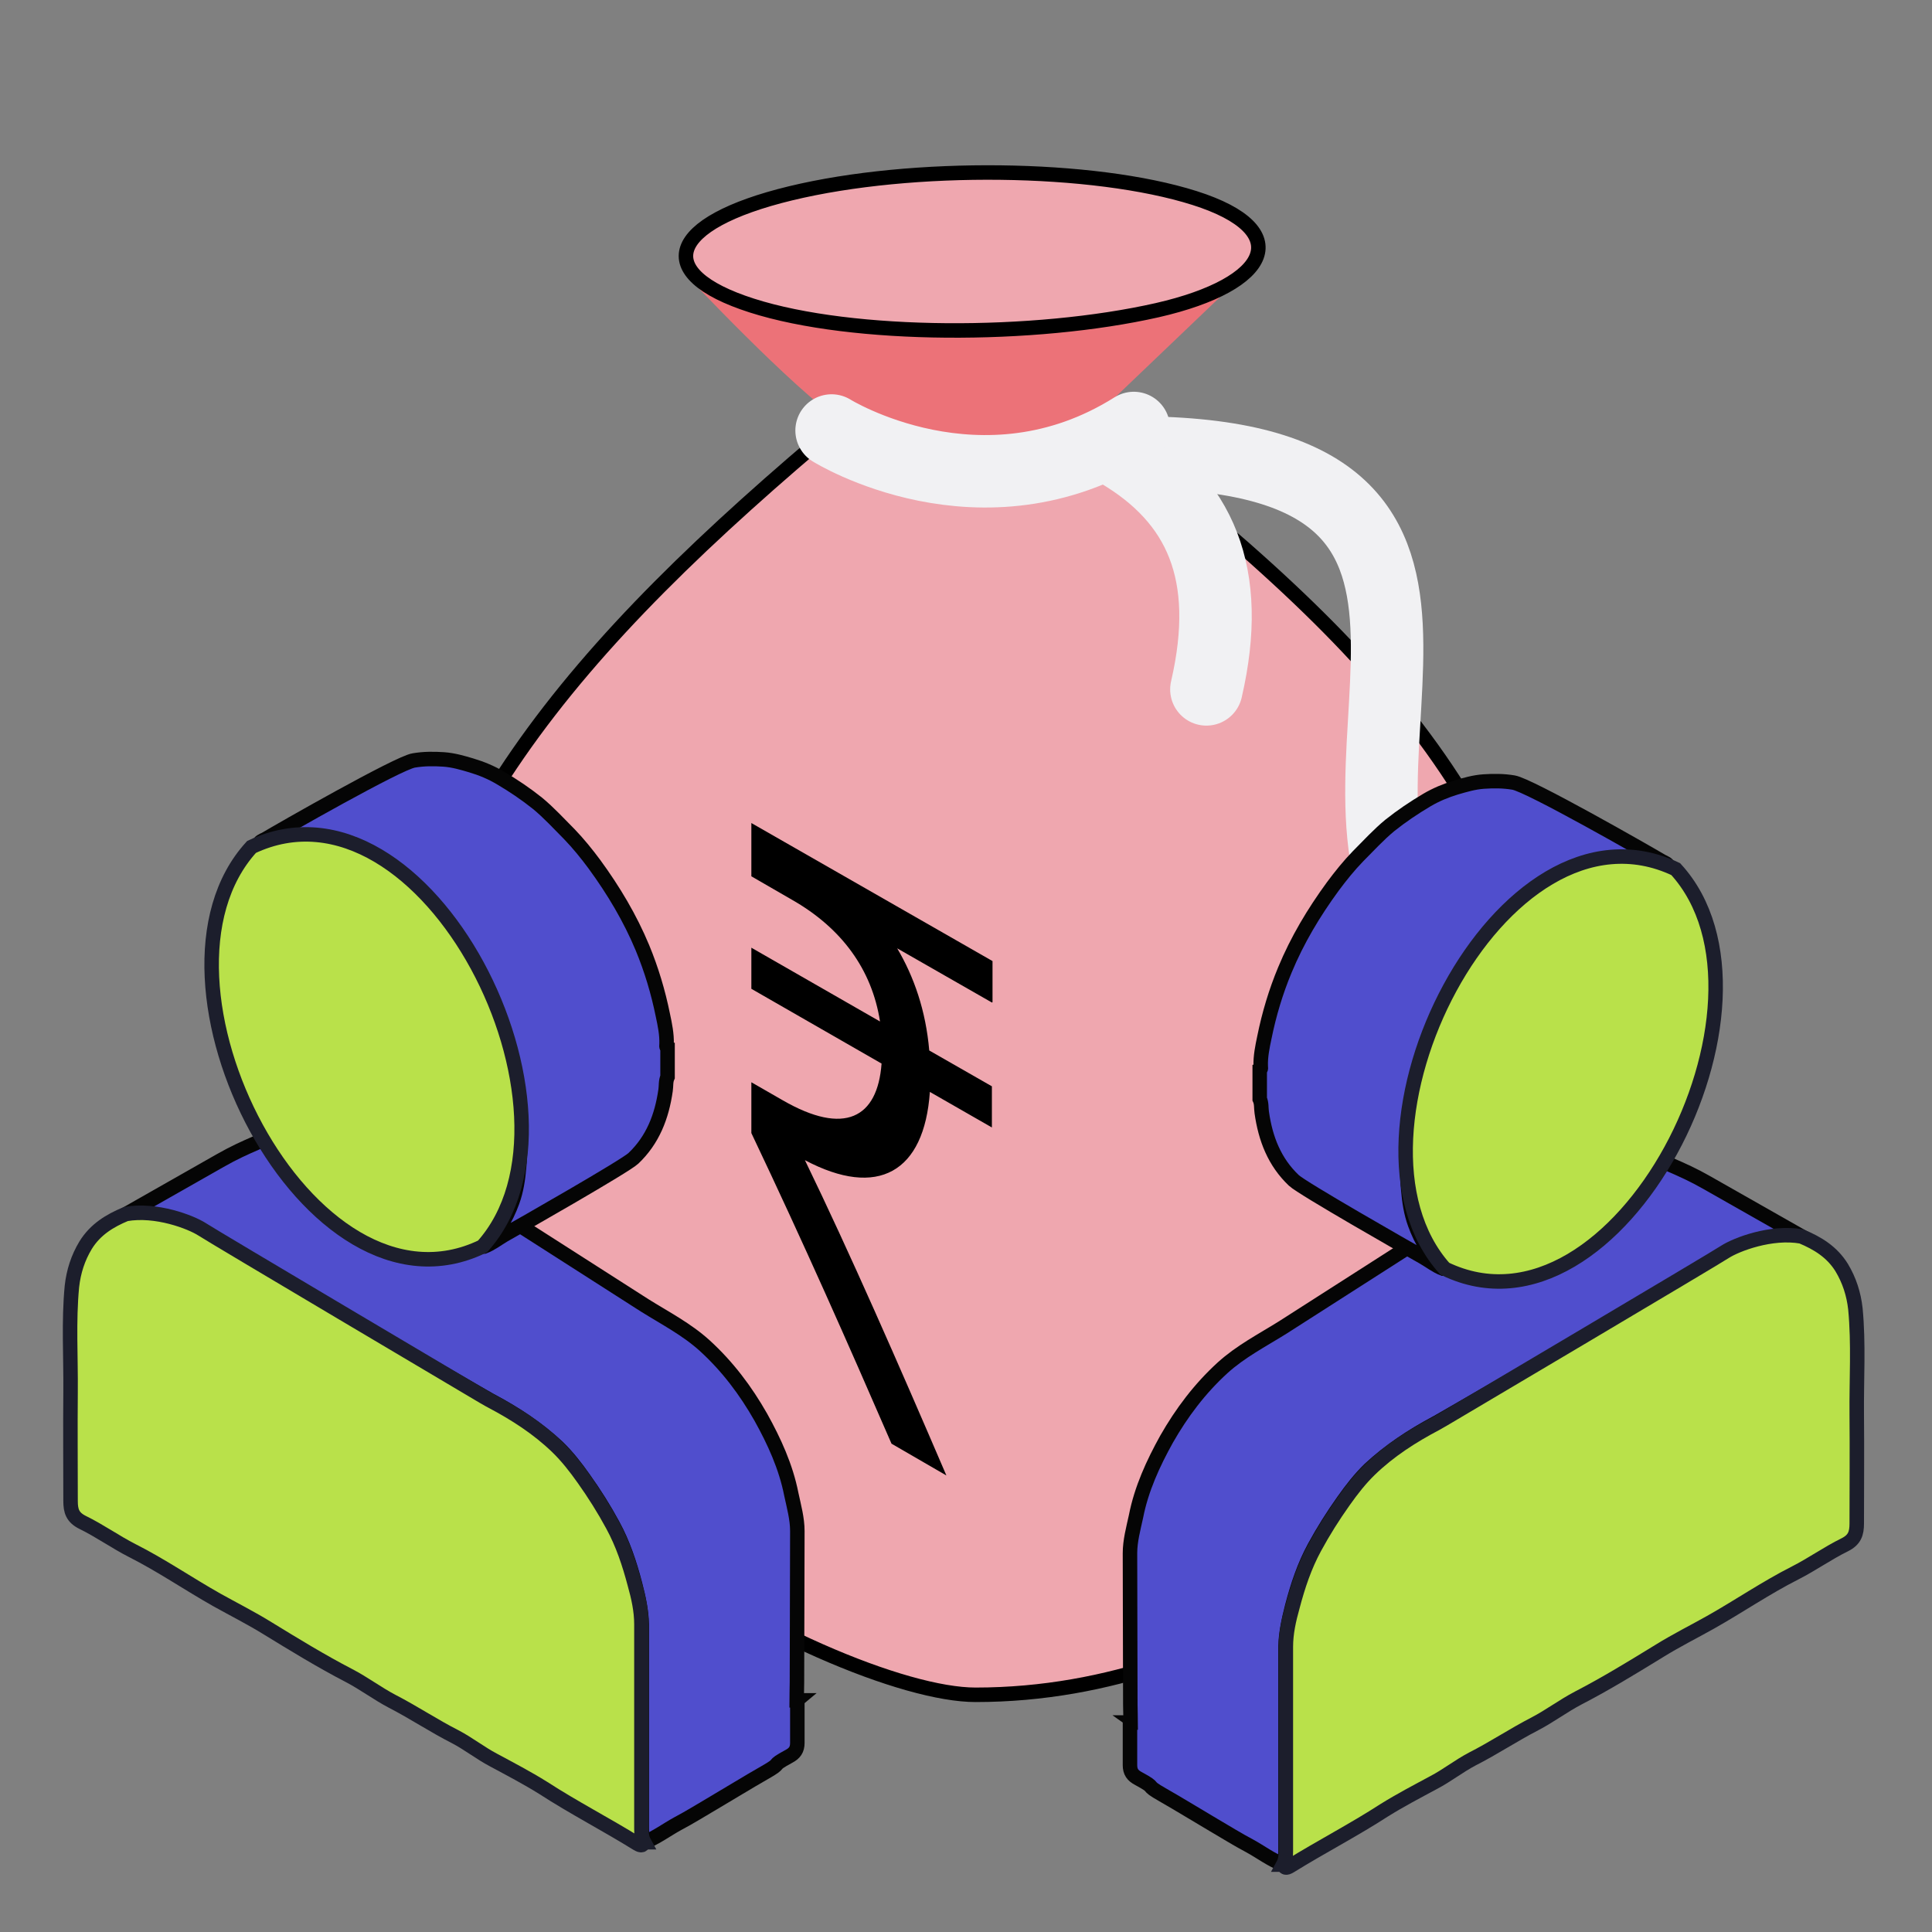 <svg width="40" height="40" viewBox="0 0 40 40" fill="none" xmlns="http://www.w3.org/2000/svg">
<rect x="0" y="0" width="40" height="40" fill="#808080" stroke="none"/>
<path d="M17.43 8.732C11.889 13.37 8.289 17.434 7.87 23.659C7.457 29.884 17.269 35.089 20.197 35.089C25.803 35.089 29.615 31.058 30.454 30.464C32.079 29.316 32.886 25.381 32.666 23.652C31.815 16.918 28.835 13.609 22.552 8.726H17.424L17.43 8.732Z" fill="#EFA7AF"/>
<path d="M17.43 8.732C11.889 13.37 8.289 17.434 7.87 23.659C7.457 29.884 17.269 35.089 20.197 35.089C25.803 35.089 29.615 31.058 30.454 30.464C32.079 29.316 32.886 25.381 32.666 23.652C31.815 16.918 28.835 13.609 22.552 8.726H17.424L17.43 8.732Z" stroke="black" stroke-width="0.3" stroke-miterlimit="10"/>
<path d="M25.764 5.668L22.558 8.732L20.042 9.848C20.042 9.848 18.017 9.132 17.43 8.732C16.385 8.022 14.211 5.7 14.211 5.7L25.764 5.668Z" fill="#EC7278"/>
<path d="M29.312 19.395C26.925 15.698 32.092 9.267 23.294 9.37" stroke="#F1F1F3" stroke-width="1.5" stroke-miterlimit="10" stroke-linecap="round"/>
<path d="M23.165 9.357C24.848 10.351 25.532 11.873 24.977 14.273" stroke="#F1F1F3" stroke-width="1.5" stroke-miterlimit="10" stroke-linecap="round"/>
<path d="M23.474 8.861C20.32 10.848 17.217 8.913 17.217 8.913" stroke="#F1F1F3" stroke-width="1.5" stroke-miterlimit="10" stroke-linecap="round"/>
<path d="M23.958 6.422C26.325 5.881 26.829 4.765 24.732 4.1C22.636 3.436 18.894 3.391 16.366 4.003C13.831 4.616 13.469 5.655 15.566 6.326C17.662 6.997 21.416 6.997 23.958 6.422Z" fill="#EFA7AF" stroke="black" stroke-width="0.3" stroke-miterlimit="10"/>
<path d="M20.536 20.756L18.575 19.634C18.923 20.221 19.168 20.924 19.239 21.749L20.536 22.491V23.343L19.252 22.607C19.136 24.271 18.175 24.82 16.665 24.02C17.588 25.923 18.6 28.232 19.594 30.548L18.458 29.89C17.536 27.768 16.665 25.794 15.556 23.459V22.407L16.207 22.781C17.484 23.517 18.168 23.149 18.252 22.02L15.556 20.472V19.621L18.22 21.149C18.052 20.072 17.426 19.214 16.394 18.627L15.556 18.143V17.04L20.549 19.898V20.75L20.536 20.756Z" fill="black"/>
<path d="M23.409 35.663C23.409 35.538 23.402 35.413 23.402 35.295C23.402 34.247 23.395 33.206 23.395 32.158C23.395 31.901 23.464 31.652 23.52 31.395C23.631 30.826 23.874 30.298 24.151 29.799C24.464 29.25 24.839 28.751 25.311 28.32C25.685 27.98 26.13 27.751 26.553 27.487C26.831 27.307 31.897 24.066 32.078 23.962C32.494 23.726 32.945 23.587 33.438 23.636C33.597 23.649 33.75 23.698 33.882 23.774C34.465 24.101 34.763 24.156 35.346 24.489C35.992 24.857 36.644 25.225 37.29 25.593C37.234 25.697 37.137 25.648 37.075 25.634C36.887 25.593 36.714 25.634 36.533 25.669C36.256 25.725 35.992 25.836 35.756 25.988C35.582 26.099 30.106 29.243 29.884 29.375C29.829 29.403 29.78 29.438 29.725 29.465C29.232 29.729 28.767 30.035 28.357 30.416C28.156 30.611 27.983 30.833 27.816 31.069C27.594 31.381 27.393 31.7 27.212 32.033C27.004 32.415 26.865 32.831 26.754 33.255C26.685 33.526 26.622 33.803 26.615 34.088C26.615 35.497 26.615 36.913 26.615 38.321C26.615 38.419 26.602 38.509 26.56 38.599C26.31 38.502 26.102 38.342 25.873 38.217C25.623 38.085 25.38 37.933 25.13 37.787C24.776 37.579 24.429 37.364 24.075 37.162C23.659 36.926 23.992 37.051 23.569 36.822C23.451 36.76 23.395 36.684 23.395 36.545C23.395 36.26 23.395 35.969 23.395 35.684C23.402 35.677 23.402 35.67 23.395 35.663H23.409Z" fill="#504ECD" stroke="#050505" stroke-width="0.3" stroke-miterlimit="10"/>
<path d="M26.567 38.605C26.616 38.515 26.622 38.425 26.622 38.328C26.622 36.919 26.622 35.503 26.622 34.094C26.622 33.809 26.685 33.532 26.761 33.261C26.872 32.838 27.011 32.421 27.219 32.04C27.4 31.706 27.601 31.387 27.823 31.075C27.99 30.839 28.163 30.617 28.364 30.423C28.767 30.034 29.232 29.735 29.732 29.472C29.787 29.444 29.836 29.409 29.891 29.381C30.113 29.25 35.541 26.036 35.714 25.918C35.95 25.766 36.672 25.488 37.297 25.599C37.63 25.738 37.928 25.918 38.13 26.244C38.289 26.508 38.38 26.793 38.414 27.098C38.484 27.827 38.435 28.556 38.442 29.284C38.449 30.034 38.442 30.79 38.442 31.54C38.442 31.748 38.4 31.88 38.192 31.984C37.838 32.158 37.519 32.387 37.165 32.567C36.561 32.873 36.006 33.254 35.416 33.587C35.069 33.782 34.708 33.962 34.361 34.177C33.806 34.517 33.251 34.858 32.675 35.156C32.369 35.316 32.084 35.531 31.779 35.69C31.335 35.919 30.919 36.197 30.481 36.419C30.204 36.565 29.961 36.759 29.683 36.905C29.336 37.092 28.989 37.273 28.656 37.481C28.024 37.89 27.351 38.237 26.713 38.633C26.664 38.661 26.595 38.703 26.574 38.605H26.567Z" fill="#B9E14A" stroke="#1C1E2C" stroke-width="0.3" stroke-miterlimit="10"/>
<path d="M26.081 22.754V22.15C26.116 22.136 26.102 22.101 26.102 22.074C26.095 21.872 26.137 21.671 26.178 21.477C26.275 20.998 26.414 20.533 26.602 20.082C26.858 19.464 27.198 18.895 27.594 18.354C27.754 18.138 27.927 17.923 28.115 17.729C28.33 17.514 28.538 17.285 28.774 17.09C29.017 16.896 29.274 16.723 29.544 16.563C29.732 16.452 29.933 16.369 30.141 16.306C30.329 16.251 30.516 16.195 30.717 16.181C30.925 16.167 31.127 16.167 31.335 16.202C31.654 16.251 34.083 17.639 34.41 17.833C34.465 17.861 34.535 17.882 34.555 17.958C34.451 17.958 34.354 17.923 34.25 17.916C33.743 17.868 33.264 17.979 32.813 18.208C32.203 18.513 31.675 18.937 31.203 19.429C31.043 19.596 30.905 19.776 30.766 19.957C30.433 20.38 30.155 20.838 29.905 21.31C29.753 21.595 29.634 21.9 29.517 22.199C29.426 22.421 29.371 22.657 29.315 22.893C29.246 23.184 29.177 23.483 29.156 23.788C29.135 24.066 29.128 24.35 29.156 24.628C29.177 24.871 29.211 25.107 29.294 25.336C29.426 25.697 29.614 26.016 29.912 26.266C29.898 26.266 29.891 26.266 29.878 26.266C29.732 26.21 29.6 26.106 29.468 26.03C29.121 25.835 26.956 24.6 26.789 24.44C26.386 24.059 26.199 23.573 26.123 23.031C26.109 22.941 26.123 22.844 26.081 22.754Z" fill="#504ECD" stroke="#050505" stroke-width="0.3" stroke-miterlimit="10"/>
<path d="M29.912 26.267C27.441 23.504 31.078 16.279 34.694 17.994C37.214 20.749 33.5 28.002 29.912 26.267Z" fill="#B9E14A" stroke="#1C1E2C" stroke-width="0.3" stroke-miterlimit="10"/>
<path d="M16.494 35.204C16.494 35.079 16.5 34.954 16.5 34.836C16.5 33.788 16.508 32.747 16.508 31.699C16.508 31.442 16.438 31.193 16.383 30.936C16.271 30.367 16.029 29.839 15.751 29.34C15.439 28.791 15.064 28.292 14.592 27.861C14.217 27.521 13.773 27.292 13.35 27.028C13.072 26.848 8.005 23.607 7.825 23.503C7.409 23.267 6.957 23.128 6.465 23.177C6.305 23.19 6.152 23.239 6.021 23.315C5.438 23.642 5.139 23.697 4.556 24.03C3.911 24.398 3.258 24.766 2.613 25.134C2.668 25.238 2.765 25.189 2.828 25.175C3.015 25.134 3.189 25.175 3.369 25.21C3.647 25.266 3.911 25.377 4.147 25.529C4.32 25.64 9.796 28.784 10.018 28.916C10.074 28.944 10.122 28.979 10.178 29.006C10.671 29.27 11.136 29.576 11.545 29.957C11.746 30.152 11.92 30.374 12.086 30.61C12.309 30.922 12.51 31.241 12.69 31.574C12.899 31.956 13.037 32.373 13.148 32.796C13.218 33.067 13.28 33.344 13.287 33.629C13.287 35.038 13.287 36.453 13.287 37.862C13.287 37.96 13.301 38.05 13.343 38.14C13.592 38.043 13.801 37.883 14.03 37.758C14.28 37.626 14.523 37.474 14.772 37.328C15.126 37.12 15.473 36.905 15.827 36.703C16.244 36.467 15.911 36.592 16.334 36.363C16.452 36.301 16.508 36.224 16.508 36.086C16.508 35.801 16.508 35.51 16.508 35.225C16.5 35.218 16.5 35.211 16.508 35.204H16.494Z" fill="#504ECD" stroke="#050505" stroke-width="0.3" stroke-miterlimit="10"/>
<path d="M13.336 38.141C13.287 38.051 13.28 37.961 13.28 37.863C13.28 36.455 13.28 35.039 13.28 33.63C13.28 33.345 13.218 33.068 13.142 32.797C13.03 32.373 12.892 31.957 12.683 31.575C12.503 31.242 12.302 30.923 12.08 30.611C11.913 30.375 11.739 30.153 11.538 29.958C11.136 29.57 10.671 29.271 10.171 29.007C10.116 28.98 10.067 28.945 10.011 28.917C9.789 28.785 4.362 25.572 4.188 25.454C3.952 25.301 3.231 25.024 2.606 25.135C2.273 25.273 1.974 25.454 1.773 25.78C1.613 26.044 1.523 26.328 1.489 26.634C1.419 27.363 1.468 28.091 1.461 28.82C1.454 29.57 1.461 30.326 1.461 31.076C1.461 31.284 1.502 31.416 1.711 31.52C2.065 31.693 2.384 31.922 2.738 32.103C3.342 32.408 3.897 32.79 4.487 33.123C4.834 33.317 5.195 33.498 5.542 33.713C6.097 34.053 6.652 34.393 7.228 34.692C7.534 34.851 7.818 35.066 8.124 35.226C8.568 35.455 8.984 35.733 9.421 35.955C9.699 36.1 9.942 36.295 10.22 36.441C10.567 36.628 10.914 36.809 11.247 37.017C11.878 37.426 12.552 37.773 13.19 38.169C13.239 38.197 13.308 38.238 13.329 38.141H13.336Z" fill="#B9E14A" stroke="#1C1E2C" stroke-width="0.3" stroke-miterlimit="10"/>
<path d="M13.821 22.296V21.692C13.787 21.678 13.801 21.643 13.801 21.615C13.807 21.414 13.766 21.213 13.724 21.018C13.627 20.54 13.488 20.075 13.301 19.623C13.044 19.006 12.704 18.437 12.308 17.895C12.149 17.68 11.975 17.465 11.788 17.271C11.573 17.055 11.364 16.826 11.129 16.632C10.886 16.438 10.629 16.264 10.358 16.105C10.171 15.994 9.969 15.91 9.761 15.848C9.574 15.792 9.386 15.737 9.185 15.723C8.977 15.709 8.776 15.709 8.568 15.744C8.248 15.792 5.819 17.18 5.493 17.375C5.437 17.402 5.368 17.423 5.347 17.5C5.451 17.5 5.548 17.465 5.653 17.458C6.159 17.41 6.638 17.52 7.089 17.75C7.7 18.055 8.227 18.478 8.699 18.971C8.859 19.138 8.998 19.318 9.137 19.498C9.47 19.922 9.747 20.38 9.997 20.852C10.15 21.137 10.268 21.442 10.386 21.74C10.476 21.962 10.532 22.198 10.587 22.434C10.657 22.726 10.726 23.024 10.747 23.33C10.768 23.607 10.775 23.892 10.747 24.169C10.726 24.412 10.691 24.648 10.608 24.877C10.476 25.238 10.289 25.558 9.99 25.807C10.004 25.807 10.011 25.807 10.025 25.807C10.171 25.752 10.303 25.648 10.434 25.571C10.781 25.377 12.947 24.142 13.114 23.982C13.516 23.6 13.703 23.114 13.78 22.573C13.794 22.483 13.78 22.386 13.821 22.296Z" fill="#504ECD" stroke="#050505" stroke-width="0.3" stroke-miterlimit="10"/>
<path d="M9.99 25.807C12.461 23.045 8.824 15.82 5.208 17.535C2.689 20.29 6.402 27.543 9.99 25.807Z" fill="#B9E14A" stroke="#1C1E2C" stroke-width="0.3" stroke-miterlimit="10"/>
</svg>
